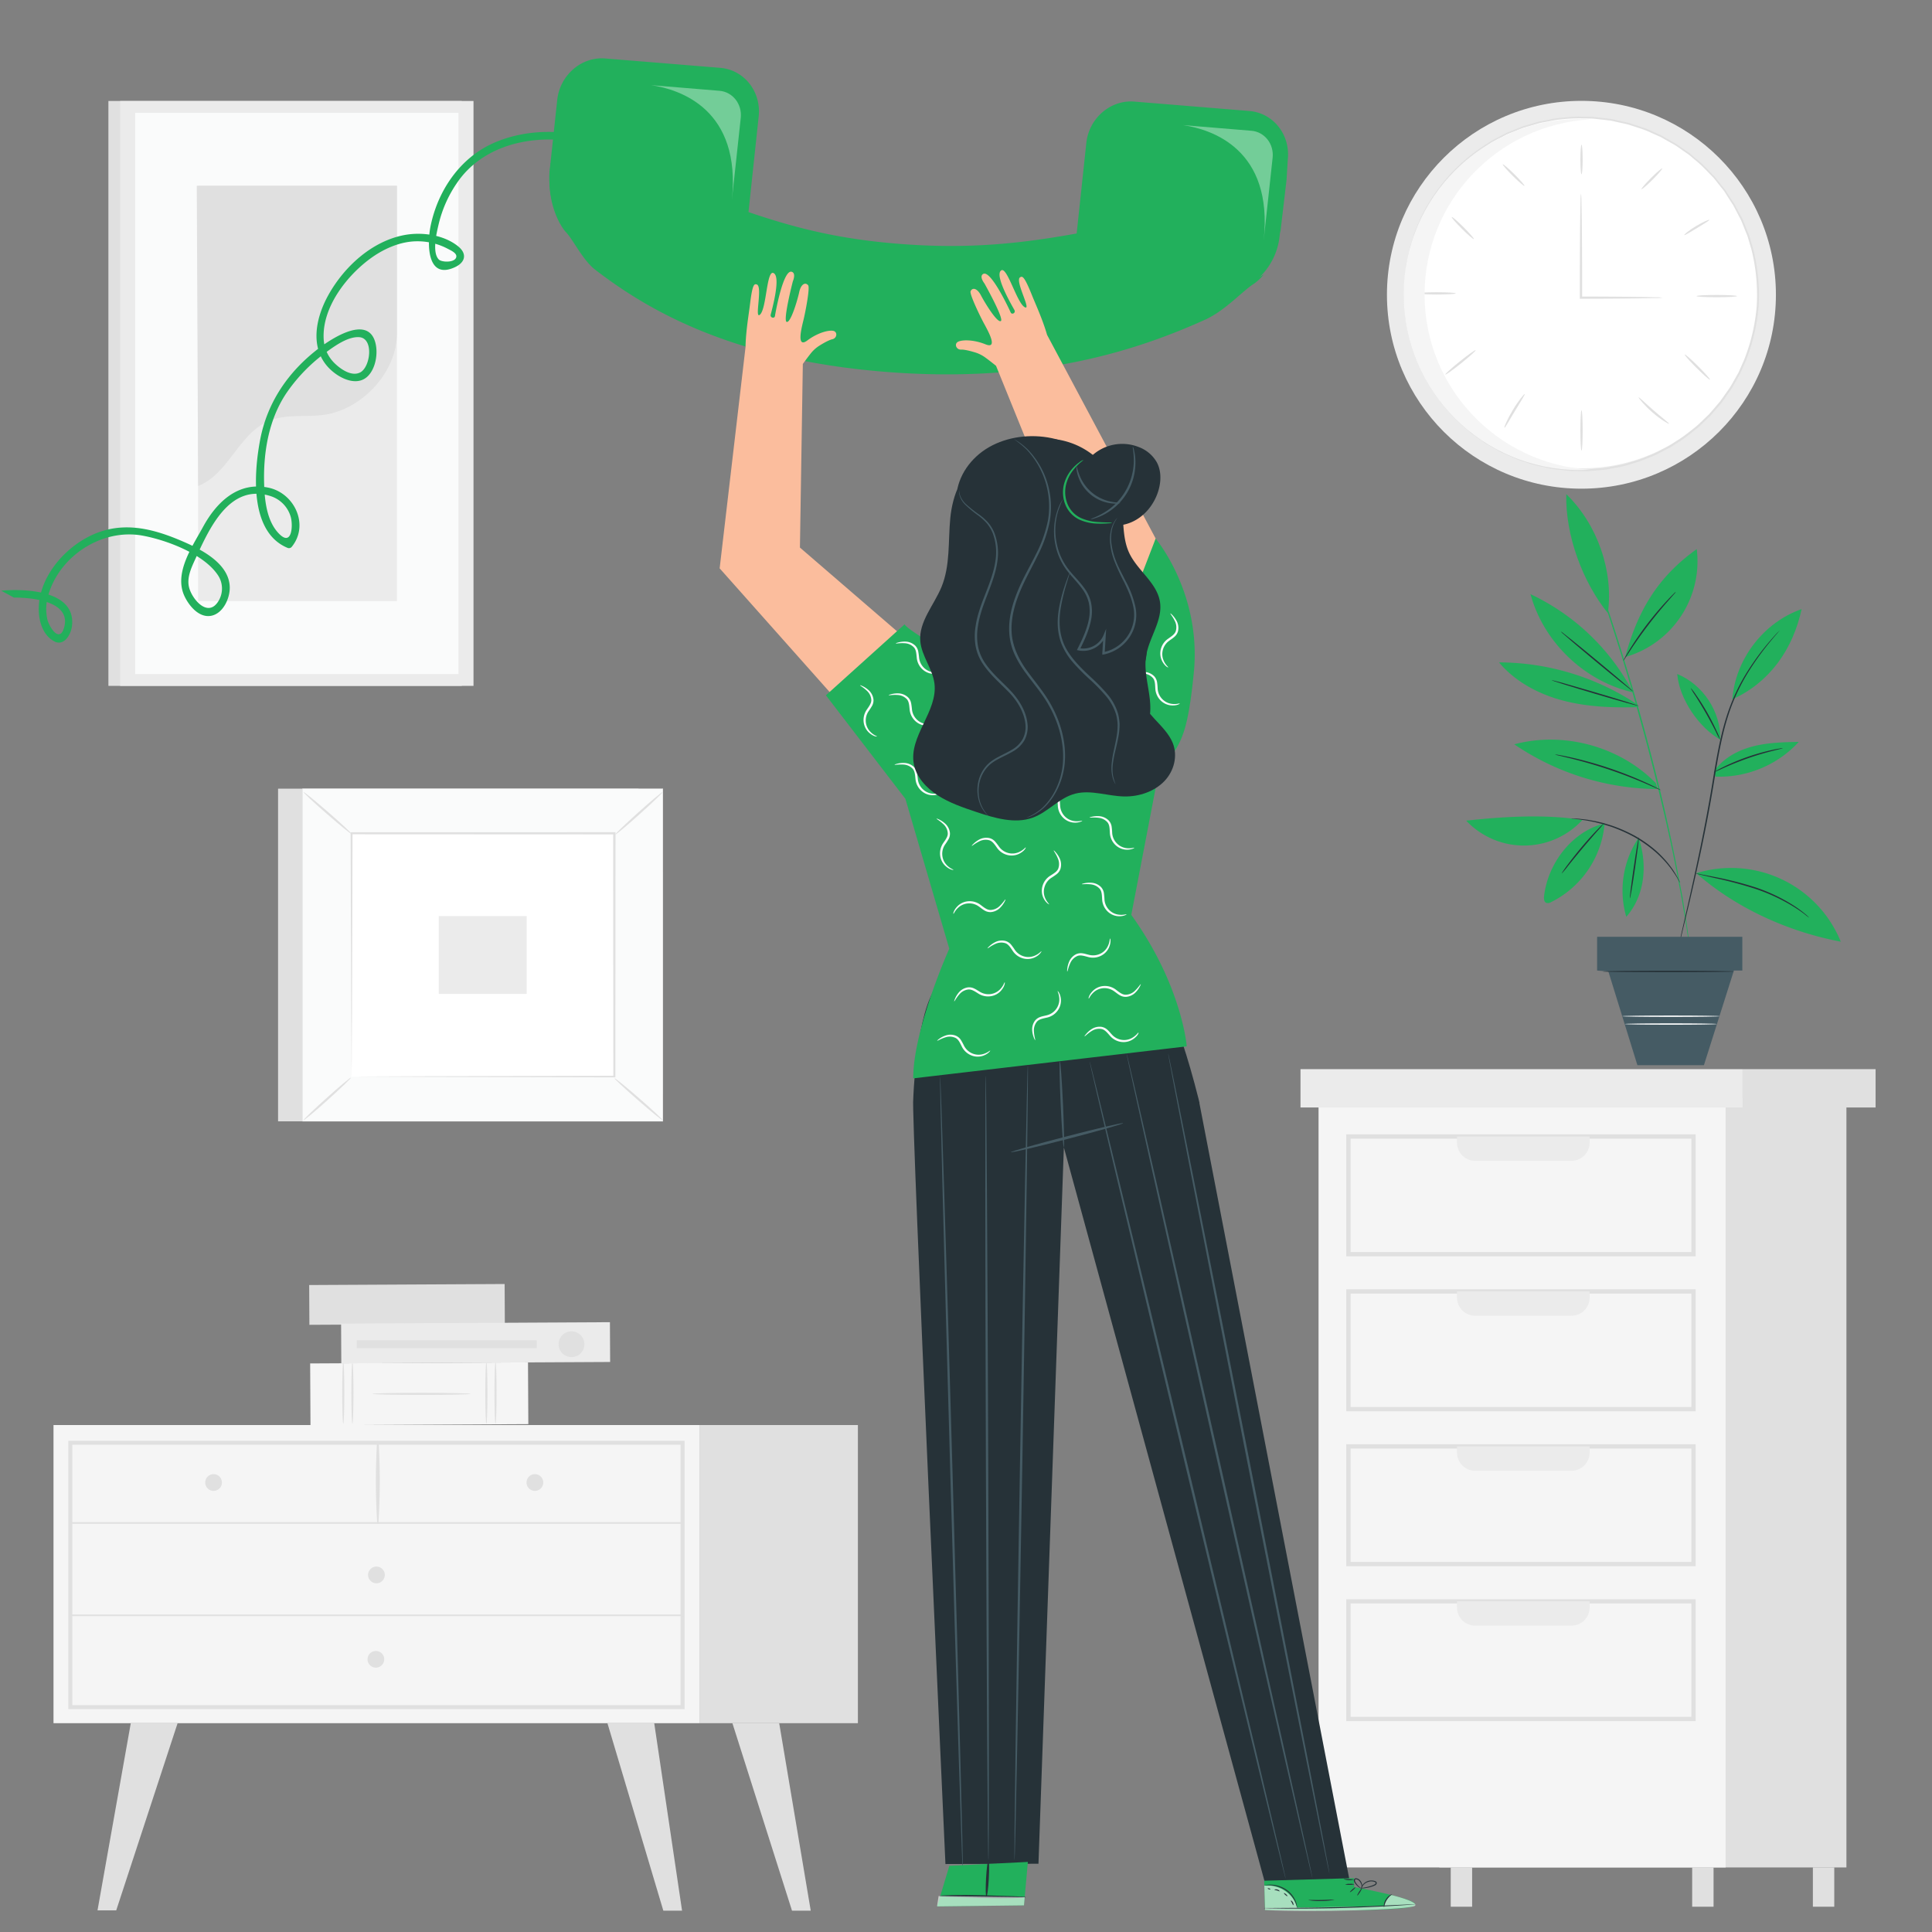 <svg id="Layer_1" data-name="Layer 1" xmlns="http://www.w3.org/2000/svg" viewBox="0 0 1080 1080"><rect x="0" y="0" width="1080" height="1080" fill="#808080" stroke="none"/><defs><style>.cls-1{fill:#e0e0e0;}.cls-2{fill:#f5f5f5;}.cls-3{fill:#ebebeb;}.cls-4{fill:#fff;}.cls-5{fill:#fafbfb;}.cls-6{fill:#22b05c;}.cls-7{fill:#263238;}.cls-8{fill:#455b64;}.cls-9{opacity:0.37;}.cls-10{fill:#fbbd9d;}.cls-11{opacity:0.6;}</style></defs><rect class="cls-1" x="804.61" y="613.76" width="227.55" height="430.15"/><rect class="cls-2" x="737.08" y="613.76" width="227.55" height="430.15"/><path class="cls-1" d="M947.88,702.3H752.56V634.11H947.88ZM755,699.9H945.48V636.51H755Z"/><path class="cls-3" d="M814.48,635.31H888.6a0,0,0,0,1,0,0v3.43a10.16,10.16,0,0,1-10.16,10.16H824.64a10.16,10.16,0,0,1-10.16-10.16v-3.43A0,0,0,0,1,814.48,635.31Z"/><path class="cls-1" d="M947.88,788.91H752.56V720.72H947.88ZM755,786.51H945.48V723.12H755Z"/><path class="cls-3" d="M814.48,721.92H888.6a0,0,0,0,1,0,0v3.43a10.16,10.16,0,0,1-10.16,10.16H824.64a10.16,10.16,0,0,1-10.16-10.16v-3.43A0,0,0,0,1,814.48,721.92Z"/><path class="cls-1" d="M947.88,875.52H752.56V807.34H947.88ZM755,873.12H945.48V809.74H755Z"/><path class="cls-3" d="M814.48,808.54H888.6a0,0,0,0,1,0,0V812a10.16,10.16,0,0,1-10.16,10.16H824.64A10.16,10.16,0,0,1,814.48,812v-3.43A0,0,0,0,1,814.48,808.54Z"/><path class="cls-1" d="M947.88,962.13H752.56V894H947.88ZM755,959.73H945.48V896.35H755Z"/><path class="cls-3" d="M814.48,895.15H888.6a0,0,0,0,1,0,0v3.43a10.16,10.16,0,0,1-10.16,10.16H824.64a10.16,10.16,0,0,1-10.16-10.16v-3.43A0,0,0,0,1,814.48,895.15Z"/><rect class="cls-3" x="726.98" y="597.66" width="247.16" height="21.43"/><rect class="cls-1" x="974.15" y="597.66" width="74.32" height="21.43"/><rect class="cls-1" x="737.08" y="1043.9" width="11.96" height="21.97"/><rect class="cls-1" x="810.97" y="1043.9" width="11.96" height="21.97"/><rect class="cls-1" x="945.93" y="1043.9" width="11.96" height="21.97"/><rect class="cls-1" x="1013.41" y="1043.9" width="11.96" height="21.97"/><ellipse class="cls-3" cx="884.03" cy="164.78" rx="108.72" ry="108.4"/><ellipse class="cls-4" cx="884.45" cy="163.69" rx="98.39" ry="98.1"/><path class="cls-1" d="M785.06,157.8s0,.54,0,1.6,0,2.66,0,4.7q0,1.54,0,3.45c.05,1.27.23,2.66.35,4.16l.45,4.84a52.47,52.47,0,0,0,.93,5.46A93.79,93.79,0,0,0,796,208.86a98,98,0,0,0,23.18,29.47l4.05,3.44c1.43,1.07,2.94,2.07,4.43,3.13s3,2.2,4.62,3.08l4.94,2.77,2.52,1.4,2.66,1.17,5.4,2.37c1.84.75,3.78,1.27,5.69,1.93a50.62,50.62,0,0,0,5.86,1.73c4,.84,8.08,1.95,12.33,2.25,2.12.21,4.24.56,6.39.67l6.53.09c1.1,0,2.2.07,3.3,0l3.31-.29c2.21-.21,4.45-.32,6.68-.63,4.41-.9,9-1.48,13.35-3l3.34-1c.56-.17,1.12-.31,1.67-.5l1.63-.65,6.55-2.64c2.15-1,4.22-2.16,6.35-3.24,1.05-.58,2.16-1.06,3.17-1.72l3-2c4.17-2.47,7.89-5.66,11.77-8.71l5.35-5.16,1.35-1.29,1.22-1.42,2.45-2.85,2.46-2.87,2.19-3.09,2.19-3.11,1.09-1.57c.34-.54.64-1.1,1-1.65,1.25-2.22,2.52-4.45,3.79-6.69l3.14-7.08a104.55,104.55,0,0,0,7.1-30.56,104.75,104.75,0,0,0-3-31.24c-.74-2.48-1.46-5-2.19-7.43-1-2.38-1.93-4.76-2.88-7.12l-.73-1.77-.88-1.69-1.76-3.38-1.77-3.35-2.06-3.16-2-3.15-1-1.56-1.17-1.47-4.63-5.81c-3.44-3.53-6.71-7.18-10.52-10.17l-2.75-2.35c-.91-.79-2-1.4-2.91-2.11-2-1.35-3.88-2.79-5.88-4l-6.15-3.47-1.52-.86c-.53-.26-1.07-.47-1.6-.71l-3.18-1.41c-4.15-2.06-8.59-3.23-12.85-4.69-2.17-.6-4.38-1-6.54-1.5l-3.24-.72c-1.09-.21-2.19-.28-3.27-.43L891,66.35c-2.15-.17-4.3-.1-6.42-.17A92.44,92.44,0,0,0,872,66.8a50,50,0,0,0-6,1c-2,.4-4,.67-5.9,1.17l-5.66,1.65-2.79.81L849,72.45l-5.27,2.1c-1.75.66-3.33,1.66-5,2.46s-3.25,1.64-4.81,2.52l-4.46,2.88a98.09,98.09,0,0,0-26.84,26.2A93.67,93.67,0,0,0,789.94,134a53.4,53.4,0,0,0-1.64,5.29q-.57,2.53-1.08,4.74c-.31,1.47-.67,2.82-.89,4.07s-.3,2.41-.42,3.43c-.27,2-.46,3.57-.6,4.66s-.25,1.58-.25,1.58,0-.54.13-1.59.28-2.65.5-4.68c.11-1,.23-2.18.37-3.44s.54-2.62.84-4.1.67-3.07,1-4.77,1.05-3.44,1.6-5.32a93.38,93.38,0,0,1,12.55-25.64A98.51,98.51,0,0,1,829,81.77l4.49-2.92c1.57-.89,3.21-1.7,4.84-2.56s3.25-1.82,5-2.49l5.31-2.15,2.69-1.07,2.82-.83,5.71-1.68c1.94-.5,4-.78,6-1.19a48.92,48.92,0,0,1,6.09-1c4.14-.32,8.34-.9,12.64-.66,2.14.06,4.31,0,6.48.16l6.55.76c1.09.14,2.21.21,3.3.42l3.28.72c2.19.51,4.42.91,6.61,1.51,4.3,1.46,8.79,2.64,13,4.72L927,74.94c.53.24,1.08.46,1.61.72l1.54.87,6.21,3.5c2,1.27,3.95,2.72,5.95,4.08,1,.71,2,1.34,2.94,2.13L948,88.61c3.85,3,7.16,6.7,10.64,10.27l4.69,5.87,1.18,1.48,1,1.58,2.08,3.18,2.08,3.19,1.79,3.39L973.3,121l.9,1.71.73,1.79,2.92,7.21c.74,2.49,1.47,5,2.22,7.51a105.68,105.68,0,0,1,3.06,31.58,105.45,105.45,0,0,1-7.19,30.9c-1.06,2.4-2.12,4.78-3.18,7.16l-3.83,6.76c-.33.56-.63,1.13-1,1.67l-1.11,1.58L964.64,222l-2.22,3.12-2.49,2.9-2.47,2.88-1.24,1.43-1.36,1.31-5.42,5.21c-3.92,3.08-7.68,6.3-11.9,8.79l-3.07,2c-1,.67-2.14,1.15-3.2,1.73-2.15,1.09-4.25,2.27-6.43,3.27l-6.62,2.65-1.64.66c-.56.19-1.13.34-1.69.51l-3.37,1c-4.44,1.51-9,2.09-13.5,3-2.25.3-4.52.41-6.75.63l-3.34.28c-1.11.07-2.23,0-3.33,0l-6.59-.1c-2.18-.12-4.32-.47-6.45-.69-4.29-.31-8.38-1.44-12.44-2.3a51.12,51.12,0,0,1-5.92-1.76c-1.92-.67-3.88-1.2-5.73-2L842,254.1l-2.69-1.18-2.53-1.42-5-2.82c-1.66-.89-3.1-2.1-4.64-3.12s-3-2.08-4.46-3.17l-4.07-3.48a98.44,98.44,0,0,1-23.22-29.77,93.3,93.3,0,0,1-9.08-27.06,55.49,55.49,0,0,1-.89-5.48c-.14-1.74-.27-3.36-.39-4.87s-.27-2.9-.3-4.17.05-2.43.08-3.46c0-2,.09-3.61.12-4.7S785.06,157.8,785.06,157.8Z"/><path class="cls-1" d="M929.26,166.37a18.59,18.59,0,0,1-3.49.23l-9.62.2c-8.16.11-19.54.19-32.37.21h-.64v-7c0-14.3.07-27.24.18-36.6.09-4.52.15-8.26.21-11.1a23.58,23.58,0,0,1,.25-4.06,26.5,26.5,0,0,1,.25,4.06c.05,2.84.12,6.58.2,11.1.11,9.36.19,22.3.19,36.6,0,2.19,0,4.35,0,6.39l-.63-.63c12.83,0,24.21.1,32.37.21l9.62.19A21.07,21.07,0,0,1,929.26,166.37Z"/><path class="cls-1" d="M884.08,80.87c.35,0,.64,3.71.64,8.29s-.29,8.29-.64,8.29-.64-3.71-.64-8.29S883.73,80.87,884.08,80.87Z"/><path class="cls-1" d="M929.18,94.18c.25.25-2.15,3-5.35,6.23s-6,5.58-6.24,5.33,2.14-3,5.34-6.23S928.93,93.93,929.18,94.18Z"/><path class="cls-1" d="M955.54,122.9c.16.32-3,2.21-6.82,4.54s-7,4.24-7.18,3.95,2.62-2.68,6.52-5S955.39,122.59,955.54,122.9Z"/><path class="cls-1" d="M971,165.52c0,.35-5.08.64-11.34.64s-11.34-.29-11.34-.64,5.08-.64,11.34-.64S971,165.17,971,165.52Z"/><path class="cls-1" d="M813.79,164c0,.35-4.79.64-10.71.64s-10.7-.29-10.7-.64,4.79-.64,10.7-.64S813.79,163.66,813.79,164Z"/><path class="cls-1" d="M824.91,195.74c.23.27-3.39,3.54-8.09,7.32s-8.69,6.6-8.9,6.32,3.41-3.56,8.09-7.32S824.68,195.47,824.91,195.74Z"/><path class="cls-1" d="M852.34,220.28c.29.21-2.39,4.33-5.51,9.51s-5.51,9.48-5.84,9.32,1.58-4.74,4.74-10S852.06,220.07,852.34,220.28Z"/><path class="cls-1" d="M884.08,251.93c-.35,0-.64-5.07-.64-11.31s.29-11.3.64-11.3.64,5.06.64,11.3S884.43,251.93,884.08,251.93Z"/><path class="cls-1" d="M933,236.86c-.18.29-4.62-2.25-9.35-6.38s-7.88-8.15-7.62-8.36,3.79,3.35,8.46,7.4S933.15,236.56,933,236.86Z"/><path class="cls-1" d="M955.88,212.24c-.25.25-3.61-2.7-7.51-6.58s-6.85-7.24-6.6-7.49,3.61,2.7,7.51,6.58S956.13,212,955.88,212.24Z"/><path class="cls-1" d="M823.87,133.62c-.25.25-3.22-2.31-6.63-5.7s-6-6.36-5.72-6.61,3.22,2.3,6.63,5.7S824.12,133.37,823.87,133.62Z"/><path class="cls-1" d="M852.17,103.89c-.25.25-3.16-2.24-6.51-5.56s-5.86-6.22-5.61-6.47,3.17,2.24,6.51,5.56S852.42,103.64,852.17,103.89Z"/><path class="cls-2" d="M796.35,164.65c0-52.22,40.93-94.89,92.54-97.91-1.94-.11-3.88-.19-5.85-.19-54.34,0-98.39,43.92-98.39,98.1s44.05,98.1,98.39,98.1c2,0,3.91-.08,5.85-.19C837.28,259.54,796.35,216.87,796.35,164.65Z"/><rect class="cls-1" x="60.6" y="56.45" width="197.52" height="326.96" transform="translate(318.72 439.86) rotate(180)"/><rect class="cls-3" x="67.17" y="56.45" width="197.52" height="326.96" transform="translate(331.86 439.86) rotate(180)"/><rect class="cls-5" x="75.58" y="63.08" width="180.7" height="313.7" transform="translate(331.86 439.86) rotate(180)"/><rect class="cls-3" x="110.76" y="103.84" width="111.12" height="232.17" transform="translate(332.64 439.86) rotate(180)"/><path class="cls-1" d="M221.88,186c.26,21.69-19.24,42.86-40.72,45.89-10.24,1.45-21.12-.59-30.69,3.34-17.08,7-22.52,29.69-39.71,36.43L110,103.84h111.9Z"/><path class="cls-6" d="M925.64,437.81c-20-20.52-51.45-29.13-79.15-21.73a144,144,0,0,0,80.08,25"/><path class="cls-6" d="M898.79,342.74c3.3-23.32-5.76-49.56-23.23-66.51-.57,23.12,9.18,49.13,23.23,66.51"/><path class="cls-6" d="M912.75,386.8a124.5,124.5,0,0,0-57.19-54.66C862.85,359,885.82,381,913,387.05"/><path class="cls-6" d="M915.65,395.3c-14.09.4-28.35-.1-42-3.7S847,381.06,837.94,370.27a140.24,140.24,0,0,1,77.5,23.66"/><path class="cls-6" d="M908.5,367.3c7.15-26.8,18.94-45.33,40-60.35a55.73,55.73,0,0,1-40,60.35"/><path class="cls-6" d="M961.67,413.52c.37-15.58-9.67-30.88-24.1-36.74,1.17,13.84,12,29.84,24.1,36.74"/><path class="cls-6" d="M968.4,390.92c1.6-22.38,17.51-43.09,38.72-50.42-4.86,22.4-17.81,41-38.72,50.42"/><path class="cls-6" d="M958.26,431c5-7.11,13.07-11.53,21.46-13.72s17.15-2.39,25.82-2.57a60.35,60.35,0,0,1-46.62,19.42"/><path class="cls-6" d="M948.19,488.14A66.16,66.16,0,0,1,1029,526.4c-29.34-5.57-58.29-18.6-80.77-38.26"/><path class="cls-6" d="M916,468.29c4.87,14.41,3.94,31.82-6.9,44.24a52.85,52.85,0,0,1,6.9-44.24"/><path class="cls-6" d="M897,460.29a54.22,54.22,0,0,1-29.94,44,3.39,3.39,0,0,1-2.64.43c-1.32-.54-1.44-2.34-1.28-3.76,2.12-18.45,15.8-36.3,33.86-40.65"/><path class="cls-6" d="M884.53,458.41a44.45,44.45,0,0,1-64.93.34c20.64-2.26,44.45-3.77,64.93-.34"/><path class="cls-6" d="M881.44,293.42a3.07,3.07,0,0,0,.18.61q.24.63.63,1.74c.59,1.57,1.42,3.81,2.49,6.68s2.4,6.46,3.88,10.6c.75,2.07,1.54,4.28,2.39,6.63s1.68,4.85,2.58,7.46c3.65,10.45,7.71,23,12.1,37s8.82,29.44,13.27,45.74,8.28,31.94,11.59,46.2,6,27.17,8,38.06l1.46,7.76q.63,3.69,1.18,6.95c.75,4.33,1.39,8.06,1.82,11.13s.83,5.4,1.08,7q.2,1.15.3,1.83a4,4,0,0,0,.13.62,3.7,3.7,0,0,0,0-.63c-.05-.45-.13-1.06-.22-1.84-.22-1.66-.54-4-.94-7.07s-1-6.82-1.68-11.16c-.35-2.18-.73-4.5-1.12-7L939.07,494c-1.92-10.91-4.64-23.82-7.82-38.12s-7.14-29.92-11.53-46.25-9-31.75-13.34-45.74-8.54-26.5-12.26-36.93c-.93-2.61-1.81-5.1-2.64-7.45S889.8,315,889,312.9c-1.52-4.13-2.84-7.68-4-10.55l-2.63-6.64c-.3-.72-.53-1.29-.7-1.71A4.51,4.51,0,0,0,881.44,293.42Z"/><path class="cls-7" d="M994.8,352.46a1.92,1.92,0,0,0-.35.33l-1,1c-.86.92-2.11,2.29-3.67,4.11a144,144,0,0,0-12.15,16.2,108.76,108.76,0,0,0-12.71,27.18c-3.4,10.82-5.52,23.12-7.62,36-4.2,25.73-9.35,48.78-13.07,65.46-1.88,8.29-3.41,15-4.47,19.73-.51,2.29-.91,4.09-1.19,5.37-.12.59-.22,1-.29,1.41a3.33,3.33,0,0,0-.08.48,1.7,1.7,0,0,0,.16-.47l.36-1.38,1.34-5.34c1.12-4.7,2.73-11.41,4.71-19.68,3.87-16.64,9.11-39.69,13.31-65.45,2.1-12.86,4.19-25.12,7.54-35.89a109.89,109.89,0,0,1,12.48-27.1A157.72,157.72,0,0,1,990,358.13c1.52-1.84,2.73-3.24,3.56-4.19l.92-1.09A2.18,2.18,0,0,0,994.8,352.46Z"/><path class="cls-7" d="M878.36,457.54a2.62,2.62,0,0,0,.74.13l2.14.24,1.54.15,1.83.28c1.31.19,2.8.38,4.43.74l2.56.51,2.75.7c1.91.43,3.88,1.13,6,1.76a88.74,88.74,0,0,1,13.07,5.76A74.05,74.05,0,0,1,925.12,476a58.6,58.6,0,0,1,4.5,4.32,47.62,47.62,0,0,1,3.55,4.1c1.1,1.26,1.86,2.56,2.64,3.63a28.59,28.59,0,0,1,1.8,2.87l1.09,1.85a2.45,2.45,0,0,0,.44.62,3.15,3.15,0,0,0-.29-.69c-.27-.52-.59-1.16-1-1.93a24.64,24.64,0,0,0-1.7-3,41.61,41.61,0,0,0-2.57-3.73,43.14,43.14,0,0,0-3.52-4.21,57.18,57.18,0,0,0-4.49-4.42,71.65,71.65,0,0,0-11.82-8.28,83.72,83.72,0,0,0-13.22-5.76c-2.12-.62-4.12-1.3-6-1.71l-2.78-.65-2.59-.46c-1.64-.33-3.15-.49-4.48-.64l-1.84-.21-1.55-.09-2.16-.08A2.29,2.29,0,0,0,878.36,457.54Z"/><path class="cls-7" d="M872.48,353a11,11,0,0,0,1.49,1.43l4.25,3.69c3.61,3.08,8.63,7.3,14.2,11.93s10.66,8.78,14.36,11.75l4.41,3.49a10.22,10.22,0,0,0,1.68,1.2,10.54,10.54,0,0,0-1.49-1.44l-4.25-3.68c-3.61-3.09-8.63-7.3-14.2-11.93s-10.65-8.77-14.35-11.75l-4.41-3.49A10.26,10.26,0,0,0,872.48,353Z"/><path class="cls-7" d="M867.41,380.25c-.06.21,10.77,3.6,24.2,7.57s24.37,7,24.43,6.8-10.78-3.59-24.21-7.56S867.47,380,867.41,380.25Z"/><path class="cls-7" d="M907.42,369.38a8,8,0,0,0,1.12-1.55l2.86-4.35c2.42-3.67,5.86-8.67,9.93-14s8-10,10.88-13.27l3.43-3.91a8.83,8.83,0,0,0,1.2-1.5,8.22,8.22,0,0,0-1.42,1.29c-.89.86-2.13,2.14-3.63,3.75-3,3.22-7,7.82-11.09,13.17s-7.46,10.41-9.77,14.17c-1.16,1.87-2.06,3.41-2.65,4.49A9.82,9.82,0,0,0,907.42,369.38Z"/><path class="cls-7" d="M945.06,384.54a34.51,34.51,0,0,0,2.54,4.18c1.62,2.54,3.81,6.08,6.09,10.08s4.19,7.69,5.55,10.39a35.13,35.13,0,0,0,2.3,4.32,26.88,26.88,0,0,0-1.79-4.56c-1.24-2.77-3.09-6.52-5.37-10.54s-4.57-7.53-6.32-10A25.77,25.77,0,0,0,945.06,384.54Z"/><path class="cls-7" d="M957.93,431.77c.06.1,2.13-.91,5.51-2.43s8.11-3.51,13.45-5.39,10.27-3.25,13.87-4.17,5.84-1.42,5.82-1.54a6.7,6.7,0,0,0-1.62.17c-1,.15-2.51.43-4.33.83a120.74,120.74,0,0,0-27.43,9.6c-1.67.82-3,1.53-3.9,2.05A6.4,6.4,0,0,0,957.93,431.77Z"/><path class="cls-7" d="M947.8,488.23a2.58,2.58,0,0,0,.66.22l1.95.5,7.21,1.66a238.66,238.66,0,0,1,23.54,6.22,104.06,104.06,0,0,1,22,10.32c2.62,1.67,4.67,3.14,6,4.21a19.47,19.47,0,0,0,2.18,1.61s-.15-.19-.49-.51-.82-.79-1.5-1.34a64.31,64.31,0,0,0-5.94-4.44,96.29,96.29,0,0,0-22-10.6,195.76,195.76,0,0,0-23.68-6l-7.26-1.42A17,17,0,0,0,947.8,488.23Z"/><path class="cls-7" d="M911.14,502.14c.22,0,1.51-7.57,2.88-17s2.32-17.06,2.1-17.09-1.5,7.56-2.88,17S910.92,502.11,911.14,502.14Z"/><path class="cls-7" d="M873,488.29a41.48,41.48,0,0,0,3.43-4.09c2.07-2.57,4.93-6.1,8.16-9.95s6.22-7.27,8.4-9.74a41.16,41.16,0,0,0,3.43-4.09s-.43.29-1.1.93-1.6,1.59-2.75,2.78c-2.28,2.38-5.35,5.76-8.59,9.61s-6,7.46-8,10.12c-1,1.33-1.75,2.42-2.26,3.19A4.79,4.79,0,0,0,873,488.29Z"/><polygon class="cls-8" points="973.97 523.68 973.97 542.54 969.26 542.54 952.5 595.45 915.32 595.45 899.09 543.06 892.8 542.54 892.8 523.68 973.97 523.68"/><path class="cls-7" d="M895.94,543.06c0,.22,16.42.4,36.66.4s36.66-.18,36.66-.4-16.41-.39-36.66-.39S895.94,542.85,895.94,543.06Z"/><path class="cls-7" d="M869.21,421.77a15.14,15.14,0,0,0,2.38.64l6.53,1.57c5.49,1.36,13,3.43,21.24,6.18s15.45,5.68,20.66,7.91l6.15,2.69a14.36,14.36,0,0,0,2.28.93,14.36,14.36,0,0,0-2.15-1.2c-1.41-.74-3.48-1.74-6.06-2.93a214.86,214.86,0,0,0-20.63-8.15,212.53,212.53,0,0,0-21.37-6c-2.77-.62-5-1.07-6.59-1.33A13.8,13.8,0,0,0,869.21,421.77Z"/><path class="cls-5" d="M908.28,572.44c0,.22,11.52.4,25.72.4s25.72-.18,25.72-.4-11.51-.39-25.72-.39S908.28,572.23,908.28,572.44Z"/><path class="cls-5" d="M906.84,568.07c0,.22,12.2.39,27.25.39s27.26-.17,27.26-.39-12.2-.39-27.26-.39S906.84,567.85,906.84,568.07Z"/><path class="cls-6" d="M424.11,65.07c1.48-13.9-8.12-26-21.45-27.14L338.3,32.68C325,31.6,313,42,311.49,55.87l-4.34,40.54c-.89,20.89,8.71,31.82,8.87,32,4.4,4.37,9.52,15.88,16.91,21.53,28.8,22.07,75.46,49.86,161.23,56.86s142.43-12.39,179.46-29.07c11.52-5.2,21.23-16.44,27.71-20.36a37.33,37.33,0,0,0,14-25.56,19.48,19.48,0,0,1,.54-3.07l3.33-28.34.68-11.23c1.49-13.89-8.12-26-21.45-27.12l-64.35-5.26c-13.33-1.08-25.34,9.29-26.83,23.19l-5.39,50.54c-30.91,5.58-60.75,8.94-100.14,5.72-34.36-2.8-58.08-9.14-83.31-17.69Z"/><path class="cls-6" d="M307.83,91.05l-.68,6.36c-.89,20.89,8.71,31.82,8.87,32,4.4,4.37,9.52,15.88,16.91,21.53,28.8,22.07,75.46,49.86,161.23,56.86s142.43-12.39,179.46-29.07c11.52-5.2,21.23-16.44,27.71-20.36a30.25,30.25,0,0,0,5.15-4.93C564.92,239.75,407.7,173.6,307.83,91.05Z"/><g class="cls-9"><path class="cls-4" d="M699.56,73.1l-38.24-3.16c16.12,2.4,50.58,13.46,45.09,64.41l5-46.26C712.21,80.45,706.89,73.7,699.56,73.1Z"/></g><g class="cls-9"><path class="cls-4" d="M402.2,50.76,364,47.6c16.13,2.4,50.58,13.46,45.1,64.41l5-46.26C414.86,58.11,409.53,51.36,402.2,50.76Z"/></g><path class="cls-6" d="M7.79,334.05c9.42-.08,32.64,1.87,27.94,17.1-2.55,8.29-8.15-.54-9.23-4.8a27.14,27.14,0,0,1,.87-14.91c6.85-21.37,30.23-36.12,52.41-32,13.31,2.45,33.87,10.16,41.82,21.77a13.42,13.42,0,0,1,.39,15c-5.69,9-14.13-.74-16.12-7.21-1.81-5.9,1.21-11.9,3.64-17.19,7.41-16.14,18.73-41.69,41.5-34.56a17.16,17.16,0,0,1,11.49,11.6c1.38,4.73.75,16.52-6.16,9.86-7.07-6.82-8.35-18.35-8.67-27.63-.61-18.18,2.56-37.39,13.23-52.48a93.91,93.91,0,0,1,21.42-21.71c4.82-3.49,12.08-8.77,18.39-8.42,8.4.46,6.43,16.71.65,19.71-4.79,2.48-10.9-1.79-14.29-5.1a20.16,20.16,0,0,1-6.14-13.68c-.91-17.82,13.25-35.8,27-45.52,7.31-5.14,16.24-9,25.3-9a36,36,0,0,1,17.07,4.19c1.65.91,5.55,2.48,4.68,4.9-1.09,3-8.14,2.64-9.67,1.1-3.9-3.93-1.22-15-.18-19.41a68.59,68.59,0,0,1,11.91-25.61c11.11-14.62,28.76-21.3,46.69-22a83,83,0,0,1,12.51.45c2.68.31,2.66-3.9,0-4.21h0c-13.59-1.56-28,.15-40.5,5.74-18.67,8.35-30.91,26.45-35,46.15-2,9.56-2.33,30.7,13.72,23.11,5.7-2.7,6.69-7.43,1.76-11.49-8-6.55-20.3-8.25-30.12-6.41-18.26,3.41-33.84,17.83-42.61,33.67-7.91,14.27-10.94,32.93,4,43.8,5.32,3.88,13.27,6.64,18.43,1.11,4.36-4.68,5.6-13.35,3.65-19.31-4.64-14.21-24-1.45-30.79,3.62-17.27,12.95-29.32,30.33-33.35,51.56-3.49,18.4-6.12,51.76,15.51,60.5a2.05,2.05,0,0,0,2.05-.54c10-12.09,1.84-30-12.83-33.17-17.2-3.67-29.27,8.29-36.71,22-6,11-16.39,25.81-10.29,38.7,2.53,5.35,8.12,12.17,14.86,10.9s10.59-9.87,10.41-16.1c-.41-13.75-17.16-21.66-27.94-26.19-17.13-7.2-33.95-10.78-51.24-1.79-14.75,7.67-28.14,24-27.57,41.41.21,6.45,2.6,13.83,8.72,17,5.36,2.77,9.23-3.73,9.82-8.47C42.72,329.9,13.88,329,.66,330.2Z"/><path class="cls-7" d="M754.31,1050.6l-83.85-434,.1,0c-.16-.64-.31-1.26-.47-1.89l0-.08h0c-12.87-51-23-63.56-23-63.56L521.6,554.42c-9.84,17.69-11.09,60.13-11.09,60.13-1.35,5.2,18,427.45,18,427.45l52-.16,14.19-400.43,112.19,410.24Z"/><path class="cls-8" d="M627.85,627.85c.1.41-13.86,4.38-31.18,8.86s-31.46,7.79-31.57,7.38,13.86-4.38,31.19-8.87S627.74,627.44,627.85,627.85Z"/><path class="cls-8" d="M538.25,1047.36c-.36,0-3.51-99.73-7-222.75s-6.09-222.81-5.73-222.82,3.51,99.72,7,222.78S538.61,1047.35,538.25,1047.36Z"/><path class="cls-8" d="M552.54,1039.91c-.36,0-1-98.2-1.41-219.3s-.47-219.33-.11-219.33,1,98.17,1.42,219.32S552.9,1039.91,552.54,1039.91Z"/><path class="cls-8" d="M574.58,595.31c.36,0-1,99.55-3.08,222.3s-4,222.31-4.38,222.3,1-99.52,3.07-222.32S574.22,595.31,574.58,595.31Z"/><path class="cls-8" d="M594.68,641.41c-.36,0-1.15-10.76-1.76-24.06s-.82-24.11-.46-24.13,1.15,10.76,1.76,24.07S595,641.4,594.68,641.41Z"/><path class="cls-8" d="M718.72,1050.3c-.35.09-25.18-102.17-55.45-228.37S608.74,593.3,609.09,593.22s25.17,102.16,55.45,228.4S719.07,1050.22,718.72,1050.3Z"/><path class="cls-8" d="M733.69,1049.94c-.35.08-23.9-103.08-52.6-230.39S629.4,588.94,629.75,588.86s23.9,103.06,52.61,230.41S734,1049.86,733.69,1049.94Z"/><path class="cls-8" d="M743.17,1047.36c-.35.07-20.82-102.52-45.72-229.11S652.65,588.93,653,588.86,673.83,691.36,698.73,818,743.53,1047.29,743.17,1047.36Z"/><path class="cls-10" d="M530.65,378.09l-83.48-72,1.62-102.64,1.6-2.17c.87-1.19,1.86-2.49,3-3.93a19.11,19.11,0,0,1,4.8-4.21c2.21-1.38,5.22-3.08,7.15-3.52,2.38-.54,2.94-3.65.93-4.52s-8.62.46-14.94,5.2-3.22-7.15-2.16-11.5,3.69-17.95,2.6-19.3c-1.6-2-4.07-.6-5,3.77s-4.74,17.29-7,16.68,3.43-22.68,3.43-22.68,2-4.55-.64-5.34c-4.71-1.42-9,22.45-9.36,24.73-.24,1.59-2.75,1-2.39-.67s6.18-21.91,1.4-23.41c-3.67-1.15-3.72,19.61-7.26,23.19S426.59,160,423,159c-1.32-.36-2.36-.44-3.74,11.06-.66,5.58-2.34,14.94-2.51,24h0L402.29,317.71l84,94.47Z"/><polygon class="cls-6" points="530.68 1043 523.88 1065.69 572.41 1065.11 574.58 1040.83 530.68 1043"/><path class="cls-7" d="M573.35,1060.51c0,.21-2.69.45-7.06.56s-10.41.08-17.07-.08l-17-.55c-4.36-.18-7.06-.33-7.06-.55s2.7-.43,7.07-.54,10.4-.07,17.06.1l17,.53C570.65,1060.15,573.35,1060.3,573.35,1060.51Z"/><path class="cls-7" d="M552.54,1039.91c.43,0,.52,4.61.21,10.24s-.91,10.17-1.34,10.15-.51-4.61-.2-10.24S552.12,1039.89,552.54,1039.91Z"/><g class="cls-11"><polyline class="cls-4" points="523.88 1065.69 572.41 1065.11 572.82 1060.52 524.69 1059.89 523.88 1065.14"/></g><path class="cls-10" d="M570.26,155c-3.19,1.84,6.81,19.2,2.47,16.66s-9.73-22.6-13-20.54c-4.23,2.67,6.57,20.67,7.37,22.26s-1.49,2.74-2.14,1.26c-.92-2.11-11.22-24.07-15.4-21.48-2.33,1.43.76,5.31.76,5.31s11.17,19.88,9.15,21-9-10.29-11.08-14.31-4.79-4.67-5.82-2.35c-.7,1.58,5.34,14.05,7.48,18s8.2,14.62.87,11.67-14.05-2.54-15.77-1.18-.39,4.22,2.06,4.13c2-.08,5.32.8,7.81,1.55a19.37,19.37,0,0,1,5.72,2.84c1.5,1.09,2.79,2.09,3.94,3l2.11,1.68,41.83,103.14-38,88.47,58.91,21.93,26.49-117-60.7-113.85h0c-2.49-8.69-6.51-17.3-8.59-22.52C572.43,154,571.45,154.32,570.26,155Z"/><path class="cls-6" d="M757,1054.89l-.19-5-50.12,1.45.43,16.32,3.1.1c13.79.34,70.15.83,79.27-2C799.67,1062.63,757,1054.89,757,1054.89Z"/><g class="cls-11"><path class="cls-4" d="M725.21,1066.86a16,16,0,0,0-6.67-9.72,17.72,17.72,0,0,0-11.77-3.06l.39,13Z"/></g><g class="cls-11"><path class="cls-4" d="M777.87,1059.36s15,3.58,13.2,5.91-58.75,3.82-83.94,2.44l0-1,66.47-1.22S775,1059.55,777.87,1059.36Z"/></g><path class="cls-7" d="M706.4,1066.66a4.73,4.73,0,0,0,.86.06l2.46.08,9.08.12c7.67.06,18.27,0,30-.3s22.28-.78,29.93-1.23l9.06-.59,2.46-.2a4.66,4.66,0,0,0,.86-.11,4.8,4.8,0,0,0-.87,0l-2.46.09-9.07.41c-7.65.35-18.23.77-29.93,1.07s-22.27.42-29.94.46l-9.07.06-2.47,0A4.35,4.35,0,0,0,706.4,1066.66Z"/><path class="cls-7" d="M773.65,1066.17c.19,0,.27-2,1.58-4.07s3.1-3.17,3-3.31a6.61,6.61,0,0,0-3.52,3A6,6,0,0,0,773.65,1066.17Z"/><path class="cls-7" d="M758.72,1059.61c.14.08.82-.73,1.52-1.82s1.14-2,1-2.11-.82.74-1.52,1.82S758.58,1059.53,758.72,1059.61Z"/><path class="cls-7" d="M754.62,1057.73c.12.11.89-.4,1.73-1.14s1.42-1.43,1.3-1.54-.88.4-1.72,1.14S754.51,1057.62,754.62,1057.73Z"/><path class="cls-7" d="M751.93,1053.42a12.3,12.3,0,0,0,5.22-.08,6.23,6.23,0,0,0-2.61-.24A6.42,6.42,0,0,0,751.93,1053.42Z"/><path class="cls-7" d="M751,1050.36a7.91,7.91,0,0,0,5.92.25,17.77,17.77,0,0,0-3-.11A16.92,16.92,0,0,0,751,1050.36Z"/><path class="cls-7" d="M760.29,1055.52a10.13,10.13,0,0,0,3.21-.1,21,21,0,0,0,3.39-.79,10.28,10.28,0,0,0,1.93-.8,1.64,1.64,0,0,0,.76-.95,1.14,1.14,0,0,0-.52-1.18,6.15,6.15,0,0,0-7.22,1.79,5.27,5.27,0,0,0-1,2c-.11.51-.09.8-.05.81a8.07,8.07,0,0,1,1.38-2.59,5.81,5.81,0,0,1,2.69-1.72,5.33,5.33,0,0,1,3.83.14c.52.34.33.9-.22,1.23a10,10,0,0,1-1.78.76,24.52,24.52,0,0,1-3.28.89C761.51,1055.39,760.29,1055.43,760.29,1055.52Z"/><path class="cls-7" d="M761.13,1055.65a2.85,2.85,0,0,0,.3-2.08,4.74,4.74,0,0,0-.94-2.16,3.28,3.28,0,0,0-2.71-1.45,1.19,1.19,0,0,0-.95,1.41,3.09,3.09,0,0,0,.58,1.31,9.65,9.65,0,0,0,1.57,1.77,4.73,4.73,0,0,0,1.87,1.15c.06-.07-.65-.51-1.56-1.43a10.3,10.3,0,0,1-1.4-1.76c-.46-.62-.79-1.74,0-1.9a2.93,2.93,0,0,1,2.15,1.21,4.81,4.81,0,0,1,1,1.92A11,11,0,0,1,761.13,1055.65Z"/><path class="cls-7" d="M707,1053.94c0,.11,1.42-.16,3.69,0a17,17,0,0,1,8.13,2.87,15.15,15.15,0,0,1,5.23,6.48c.82,2,.94,3.3,1,3.28a2.78,2.78,0,0,0,0-.93,11.52,11.52,0,0,0-.62-2.49,14.44,14.44,0,0,0-5.26-6.79,16.17,16.17,0,0,0-8.47-2.81,14.19,14.19,0,0,0-2.75.13A3.26,3.26,0,0,0,707,1053.94Z"/><path class="cls-7" d="M731.35,1062.17a30.61,30.61,0,0,0,7.31.48,30.23,30.23,0,0,0,7.28-.74c0-.16-3.28.11-7.29.18S731.37,1062,731.35,1062.17Z"/><path class="cls-7" d="M721.57,1062.41c-.11.12.29.64.64,1.32s.56,1.3.73,1.29.23-.74-.18-1.53S721.68,1062.3,721.57,1062.41Z"/><path class="cls-7" d="M717.76,1058.24c-.12.12.22.59.75,1.06s1.06.77,1.17.66-.22-.59-.75-1.06S717.87,1058.13,717.76,1058.24Z"/><path class="cls-7" d="M712.43,1056.44c0,.15.7.13,1.44.35s1.28.57,1.41.46-.31-.74-1.23-1S712.37,1056.29,712.43,1056.44Z"/><path class="cls-7" d="M708.64,1055.61c0,.15.24.38.66.52s.8.13.86,0-.24-.38-.66-.52S708.7,1055.47,708.64,1055.61Z"/><path class="cls-6" d="M646,440.53,632.4,511.44c28.42,39.55,31,73.48,31,73.48L510.49,602.81c0-27.69,20.16-72.49,20.16-72.49l-24.54-83.79-44.43-57.85,44.09-39.75c-.84,2.24,41.35,26.65,41.35,26.65l60.59.52a50.89,50.89,0,0,1,8.71,1.73L646,301.09s25.74,30.4,21.35,74.91c-4.77,48.44-10.56,36.39-21.35,64.53"/><path class="cls-5" d="M562.07,502.81c.07.05-.1.52-.54,1.33a13.71,13.71,0,0,1-2.32,3.17,8.22,8.22,0,0,1-5.38,2.56,6.33,6.33,0,0,1-3.53-.93c-1.09-.62-2-1.43-3-2.12a9.15,9.15,0,0,0-6.13-1.8,9,9,0,0,0-4.94,1.89c-2.46,1.95-3,4-3.24,3.91s.11-2.26,2.65-4.62a9.49,9.49,0,0,1,5.43-2.38,10.05,10.05,0,0,1,7,1.94c2,1.53,3.75,3,5.74,2.91a7.67,7.67,0,0,0,4.79-2C560.88,504.51,561.86,502.66,562.07,502.81Z"/><path class="cls-5" d="M637.69,550.2c.07,0-.1.52-.54,1.33a13.83,13.83,0,0,1-2.31,3.17,8.29,8.29,0,0,1-5.38,2.56,6.38,6.38,0,0,1-3.54-.93c-1.08-.62-2-1.43-3-2.12a9.24,9.24,0,0,0-6.14-1.81,9.11,9.11,0,0,0-4.94,1.89c-2.46,2-3,4-3.24,3.92s.11-2.27,2.65-4.62a9.42,9.42,0,0,1,5.43-2.38,10.12,10.12,0,0,1,7,1.93c2,1.54,3.75,3,5.73,2.91a7.61,7.61,0,0,0,4.79-2C636.51,551.9,637.49,550.05,637.69,550.2Z"/><path class="cls-5" d="M589.06,475.42c.07-.06.46.27,1.07,1a14.07,14.07,0,0,1,2.17,3.27,8.33,8.33,0,0,1,.53,5.94,6.34,6.34,0,0,1-2.1,3,33.89,33.89,0,0,1-3,2.07,9.17,9.17,0,0,0-3.82,5.13,9,9,0,0,0,0,5.29c1,3,2.73,4.24,2.55,4.4,0,.12-2.09-.89-3.42-4.09a9.52,9.52,0,0,1-.34-5.92,10.08,10.08,0,0,1,4.25-5.89c2.14-1.36,4.14-2.46,4.72-4.37a7.65,7.65,0,0,0-.24-5.19C590.25,477.12,588.86,475.55,589.06,475.42Z"/><path class="cls-5" d="M596.61,543.05c-.09,0-.11-.52,0-1.44a14,14,0,0,1,.95-3.81,8.24,8.24,0,0,1,4-4.4,6.47,6.47,0,0,1,3.63-.48c1.24.17,2.41.57,3.57.84a9.24,9.24,0,0,0,6.36-.65,9,9,0,0,0,3.86-3.62c1.54-2.73,1.29-4.87,1.52-4.85s.76,2.14-.7,5.29a9.53,9.53,0,0,1-4.13,4.25,10.07,10.07,0,0,1-7.21.85c-2.45-.65-4.62-1.39-6.41-.53a7.71,7.71,0,0,0-3.67,3.69C597.06,541,596.85,543.11,596.61,543.05Z"/><path class="cls-5" d="M606.27,579.3c-.06-.06.2-.49.79-1.2a13.72,13.72,0,0,1,2.9-2.65,8.28,8.28,0,0,1,5.78-1.44,6.46,6.46,0,0,1,3.28,1.61c.94.83,1.7,1.81,2.51,2.68a9.2,9.2,0,0,0,5.66,3,9.06,9.06,0,0,0,5.22-.87c2.79-1.43,3.76-3.35,4-3.2s-.56,2.2-3.51,4a9.5,9.5,0,0,1-5.8,1.26,10.15,10.15,0,0,1-6.47-3.29c-1.68-1.91-3.07-3.72-5.05-4a7.6,7.6,0,0,0-5.09,1C607.77,577.87,606.44,579.49,606.27,579.3Z"/><path class="cls-5" d="M523.89,581.74c0-.07.32-.43,1.07-1a14.07,14.07,0,0,1,3.48-1.83,8.2,8.2,0,0,1,5.95.08,6.35,6.35,0,0,1,2.77,2.38,35.2,35.2,0,0,1,1.75,3.23,9.25,9.25,0,0,0,4.72,4.32,9,9,0,0,0,5.27.48c3.06-.67,4.49-2.28,4.63-2.09.12,0-1.1,2-4.41,3a9.46,9.46,0,0,1-5.93-.25,10.13,10.13,0,0,1-5.43-4.82c-1.14-2.27-2-4.38-3.87-5.14a7.61,7.61,0,0,0-5.18-.29C525.71,580.73,524,582,523.89,581.74Z"/><path class="cls-5" d="M609.09,457c0-.08.46-.26,1.36-.46a14,14,0,0,1,3.91-.3,8.32,8.32,0,0,1,5.44,2.44,6.34,6.34,0,0,1,1.6,3.29,35.29,35.29,0,0,1,.32,3.65A9.15,9.15,0,0,0,629,474c3.08.6,5-.32,5.08-.08.09.08-1.8,1.38-5.24,1a9.51,9.51,0,0,1-5.34-2.59,10.1,10.1,0,0,1-3.07-6.58c-.15-2.53-.13-4.82-1.51-6.25a7.66,7.66,0,0,0-4.65-2.32C611.15,456.76,609.11,457.22,609.09,457Z"/><path class="cls-5" d="M654.27,342.93c.06-.06.47.25,1.11.91a14,14,0,0,1,2.31,3.17,8.22,8.22,0,0,1,.81,5.9,6.36,6.36,0,0,1-2,3.09c-.92.85-2,1.49-2.93,2.21a9.19,9.19,0,0,0-3.58,5.3,9,9,0,0,0,.3,5.28c1.12,2.93,2.92,4.11,2.75,4.27s-2.13-.79-3.6-3.92a9.45,9.45,0,0,1-.62-5.9,10.13,10.13,0,0,1,4-6.08c2.07-1.46,4-2.65,4.51-4.58a7.61,7.61,0,0,0-.48-5.18C655.53,344.57,654.06,343.07,654.27,342.93Z"/><path class="cls-5" d="M580,441.9c0-.09.46-.26,1.36-.46a14.1,14.1,0,0,1,3.92-.3,8.21,8.21,0,0,1,5.43,2.43,6.34,6.34,0,0,1,1.6,3.29c.23,1.23.22,2.47.33,3.66a9.21,9.21,0,0,0,2.61,5.84,9,9,0,0,0,4.65,2.52c3.08.6,5-.31,5.08-.08.1.08-1.8,1.39-5.24,1a9.44,9.44,0,0,1-5.33-2.58,10.08,10.08,0,0,1-3.07-6.58c-.15-2.53-.13-4.82-1.52-6.25a7.66,7.66,0,0,0-4.65-2.32C582,441.69,580,442.15,580,441.9Z"/><path class="cls-5" d="M634.51,376.37c0-.08.46-.26,1.36-.46a14,14,0,0,1,3.91-.3,8.35,8.35,0,0,1,5.44,2.43,6.39,6.39,0,0,1,1.59,3.3,32.77,32.77,0,0,1,.33,3.65,9.16,9.16,0,0,0,7.26,8.37c3.09.6,5-.32,5.08-.09s-1.79,1.39-5.23,1a9.58,9.58,0,0,1-5.34-2.59,10.1,10.1,0,0,1-3.07-6.58c-.15-2.53-.13-4.82-1.51-6.25a7.69,7.69,0,0,0-4.65-2.32C636.57,376.16,634.52,376.62,634.51,376.37Z"/><path class="cls-5" d="M523.55,457.62c0-.07.53.08,1.36.47a14.07,14.07,0,0,1,3.28,2.16,8.22,8.22,0,0,1,2.82,5.24,6.29,6.29,0,0,1-.74,3.58,35.64,35.64,0,0,1-2,3.1,9.2,9.2,0,0,0-1.49,6.22,9,9,0,0,0,2.13,4.84c2.07,2.35,4.17,2.82,4.07,3s-2.27,0-4.75-2.42a9.46,9.46,0,0,1-2.64-5.3,10.1,10.1,0,0,1,1.58-7.09c1.43-2.1,2.85-3.89,2.62-5.87a7.59,7.59,0,0,0-2.26-4.68C525.31,458.72,523.41,457.83,523.55,457.62Z"/><path class="cls-5" d="M496.81,388.59c0-.09.45-.29,1.34-.52a13.86,13.86,0,0,1,3.9-.47,8.27,8.27,0,0,1,5.53,2.19,6.35,6.35,0,0,1,1.74,3.22,36.43,36.43,0,0,1,.49,3.64,9.22,9.22,0,0,0,2.86,5.72,9.06,9.06,0,0,0,4.75,2.32c3.11.47,5-.53,5.08-.3s-1.74,1.47-5.19,1.22a9.52,9.52,0,0,1-5.44-2.35,10.1,10.1,0,0,1-3.36-6.44c-.26-2.53-.34-4.81-1.78-6.18a7.63,7.63,0,0,0-4.75-2.12C498.86,388.29,496.84,388.83,496.81,388.59Z"/><path class="cls-5" d="M500.78,359.65c0-.09.45-.29,1.34-.52a13.91,13.91,0,0,1,3.9-.47,8.29,8.29,0,0,1,5.54,2.19,6.38,6.38,0,0,1,1.73,3.22,36.43,36.43,0,0,1,.49,3.64,9.21,9.21,0,0,0,2.86,5.72,9.09,9.09,0,0,0,4.76,2.32c3.1.47,5-.53,5.07-.3s-1.73,1.47-5.19,1.22a9.52,9.52,0,0,1-5.44-2.35,10,10,0,0,1-3.35-6.44c-.26-2.53-.34-4.81-1.79-6.18a7.6,7.6,0,0,0-4.74-2.12C502.83,359.35,500.81,359.9,500.78,359.65Z"/><path class="cls-5" d="M500.08,427.47c0-.08.45-.28,1.34-.51a13.42,13.42,0,0,1,3.89-.47,8.28,8.28,0,0,1,5.54,2.19,6.31,6.31,0,0,1,1.74,3.22,36,36,0,0,1,.48,3.64,9.22,9.22,0,0,0,2.87,5.71,9,9,0,0,0,4.75,2.33c3.11.47,5-.53,5.07-.3.1.07-1.73,1.46-5.18,1.21a9.41,9.41,0,0,1-5.45-2.35,10.09,10.09,0,0,1-3.35-6.43c-.26-2.53-.34-4.81-1.78-6.18a7.65,7.65,0,0,0-4.75-2.12C502.13,427.18,500.1,427.72,500.08,427.47Z"/><path class="cls-5" d="M480.81,383.07c0-.07.53.08,1.36.47a13.75,13.75,0,0,1,3.28,2.16,8.26,8.26,0,0,1,2.82,5.24,6.32,6.32,0,0,1-.75,3.58,35.56,35.56,0,0,1-2,3.1,9.25,9.25,0,0,0-1.5,6.22,9.1,9.1,0,0,0,2.14,4.84c2.07,2.35,4.17,2.82,4.07,3s-2.27,0-4.75-2.42a9.53,9.53,0,0,1-2.65-5.3,10.11,10.11,0,0,1,1.59-7.09c1.43-2.1,2.84-3.89,2.62-5.87a7.59,7.59,0,0,0-2.26-4.68C482.57,384.17,480.67,383.28,480.81,383.07Z"/><path class="cls-5" d="M604.77,494.21c0-.08.47-.26,1.36-.46a14.1,14.1,0,0,1,3.92-.3,8.3,8.3,0,0,1,5.44,2.43,6.4,6.4,0,0,1,1.59,3.29,35.78,35.78,0,0,1,.33,3.66,9.22,9.22,0,0,0,2.62,5.84,9,9,0,0,0,4.64,2.52c3.08.6,5-.31,5.08-.08.1.08-1.79,1.39-5.23,1a9.46,9.46,0,0,1-5.34-2.58,10.05,10.05,0,0,1-3.07-6.58c-.15-2.53-.13-4.82-1.51-6.25a7.71,7.71,0,0,0-4.65-2.32C606.84,494,604.79,494.46,604.77,494.21Z"/><path class="cls-5" d="M533.41,559.72c-.07,0,.06-.54.42-1.38a13.68,13.68,0,0,1,2-3.37,8.27,8.27,0,0,1,5.13-3,6.28,6.28,0,0,1,3.61.6c1.13.52,2.14,1.24,3.17,1.84a9.24,9.24,0,0,0,6.27,1.24,9.08,9.08,0,0,0,4.75-2.34c2.27-2.16,2.65-4.28,2.87-4.19s.1,2.27-2.21,4.85a9.55,9.55,0,0,1-5.2,2.86,10.09,10.09,0,0,1-7.14-1.29c-2.16-1.35-4-2.68-6-2.38a7.64,7.64,0,0,0-4.58,2.45C534.44,557.91,533.63,559.84,533.41,559.72Z"/><path class="cls-5" d="M578.64,581.44c-.08,0-.33-.42-.67-1.27a14,14,0,0,1-.94-3.81,8.27,8.27,0,0,1,1.51-5.77,6.37,6.37,0,0,1,3-2.11c1.18-.43,2.4-.62,3.55-.92a9.16,9.16,0,0,0,7.07-8.54c.08-3.13-1.13-4.9-.91-5,.06-.11,1.66,1.54,1.83,5a9.47,9.47,0,0,1-1.68,5.69,10,10,0,0,1-6,4.1c-2.48.57-4.74.92-5.92,2.52a7.69,7.69,0,0,0-1.53,5C578.1,579.43,578.89,581.38,578.64,581.44Z"/><path class="cls-5" d="M552.06,530.08c-.06-.07.26-.46.93-1.09a13.89,13.89,0,0,1,3.21-2.27,8.23,8.23,0,0,1,5.91-.71,6.33,6.33,0,0,1,3.06,2,35,35,0,0,1,2.16,3,9.19,9.19,0,0,0,5.24,3.66,9,9,0,0,0,5.29-.22c2.95-1.06,4.15-2.85,4.31-2.67.13,0-.82,2.11-4,3.53a9.45,9.45,0,0,1-5.91.53,10.11,10.11,0,0,1-6-4.07c-1.43-2.1-2.58-4.07-4.51-4.59a7.69,7.69,0,0,0-5.18.4C553.72,528.84,552.2,530.28,552.06,530.08Z"/><path class="cls-5" d="M543.23,472.84c-.06-.06.25-.47.9-1.12a14.38,14.38,0,0,1,3.15-2.35,8.33,8.33,0,0,1,5.89-.86,6.4,6.4,0,0,1,3.11,1.93,35.3,35.3,0,0,1,2.24,2.91,9.23,9.23,0,0,0,5.33,3.53,9,9,0,0,0,5.28-.36c2.92-1.14,4.08-2.95,4.25-2.79s-.77,2.14-3.89,3.64a9.47,9.47,0,0,1-5.89.68,10,10,0,0,1-6.12-3.91c-1.48-2.06-2.69-4-4.63-4.47a7.69,7.69,0,0,0-5.17.53C544.86,471.56,543.38,473,543.23,472.84Z"/><path class="cls-7" d="M550.27,257c-12.71,5.77-17.81,19.81-19.06,32.71s.07,26.34-4.91,38.42c-4.19,10.18-12.81,19.47-11.84,30.37.72,8.13,6.77,15.29,7.88,23.39,2.14,15.69-14.51,29.73-11.48,45.3,1.38,7.13,6.85,13.24,13.39,17.45s14.14,6.8,21.65,9.31c10.11,3.37,21.35,6.7,31.27,3.18,8.82-3.14,14.82-11.19,24-13.5,8.77-2.21,18.07,1.41,27.22,1.6,8.44.18,17-2.83,22.5-8.56s7.58-14.19,4.65-21.42c-4.08-10-16.62-16.51-18.55-27-1.74-9.53,6-19,3.57-28.38-2.73-10.48-16.75-16-20.15-26.32-4.07-12.39,8.94-25.59,3.87-37.68-3-7.12-11.54-11.61-13.85-18.91-1.58-5,.12-10.41-1-15.51-2-8.82-11.88-14.52-21.56-16.53-11.88-2.46-24.79-.81-35,5.05s-17.31,16-18.23,27"/><path class="cls-7" d="M569.23,248a42.82,42.82,0,0,1,57.27,31.67c2,9.82.5,20.45,4.77,29.51,4.64,9.84,15.52,16.6,17.17,27.35,1.6,10.38-6.15,19.84-7.76,30.22-1.69,10.81,3.4,21.74,2.17,32.61a28.33,28.33,0,0,1-49.22,15.76"/><path class="cls-7" d="M602.52,270.09A25,25,0,0,1,636.81,250a19.25,19.25,0,0,1,9.9,8.52c2.47,4.67,2.38,10.36.93,15.44-2.24,7.84-7.8,14.82-15.28,18s-16.77,2.34-23.05-2.86-8.84-14.67-5.41-22.06"/><path class="cls-6" d="M621.64,292.23a7.27,7.27,0,0,1-2.29.33,53.27,53.27,0,0,1-6.29.12,25.73,25.73,0,0,1-9.2-2,15.72,15.72,0,0,1-8.15-8.18,18.49,18.49,0,0,1-1-11.52,21.27,21.27,0,0,1,4.25-8.43,23,23,0,0,1,4.64-4.3,6.15,6.15,0,0,1,2-1.12c.16.2-2.78,1.85-5.94,6a21.28,21.28,0,0,0-3.81,8.12,17.85,17.85,0,0,0,1,10.74,14.86,14.86,0,0,0,7.46,7.61,26.44,26.44,0,0,0,8.77,2.17C618.34,292.17,621.64,292,621.64,292.23Z"/><path class="cls-8" d="M624.47,289.61c.18.1-1.68,1.83-2.76,6a22.7,22.7,0,0,0-.47,7.76,39.79,39.79,0,0,0,2.56,10.11c1.37,3.64,3.48,7.4,5.56,11.57a54.49,54.49,0,0,1,5.32,14.05,22.3,22.3,0,0,1-2.84,16.43A22.65,22.65,0,0,1,617,365.85l-.8.15,0-.82c.18-3.14.38-6.49.58-9.88l1.25.27a12.69,12.69,0,0,1-3.66,5,13.54,13.54,0,0,1-11.57,3l-.8-.19.37-.73c2.89-5.75,5.53-11.48,6.47-17.36a22.63,22.63,0,0,0-.25-8.58,21.15,21.15,0,0,0-3.53-7.41c-3.16-4.41-7.12-8-9.85-12.1A35,35,0,0,1,590,304.64a36.33,36.33,0,0,1,1.14-19.34,25.72,25.72,0,0,1,3.09-6.37,68.16,68.16,0,0,0-2.64,6.52,36.73,36.73,0,0,0-.74,19,34.28,34.28,0,0,0,5.25,12.16c2.67,4,6.64,7.47,9.94,12a22.12,22.12,0,0,1,3.76,7.79,23.75,23.75,0,0,1,.31,9.06c-1,6.13-3.65,12-6.54,17.75l-.43-.92a12.29,12.29,0,0,0,10.43-2.72,11.63,11.63,0,0,0,3.29-4.48l1.49-3.6-.23,3.87c-.21,3.39-.41,6.74-.6,9.88l-.75-.67a21.38,21.38,0,0,0,14-9.7,21.13,21.13,0,0,0,2.78-15.56c-1-5.11-3.09-9.65-5.11-13.81A122.71,122.71,0,0,1,623,313.79a39.52,39.52,0,0,1-2.44-10.35,22.39,22.39,0,0,1,.7-7.94,15.88,15.88,0,0,1,2.1-4.55A8.1,8.1,0,0,1,624.47,289.61Z"/><path class="cls-8" d="M633.26,249.72a5.81,5.81,0,0,1,.67,1.94,28.33,28.33,0,0,1,.76,5.56,32.73,32.73,0,0,1-17.79,30.54,28.13,28.13,0,0,1-5.21,2.08,5.61,5.61,0,0,1-2,.37c-.07-.22,2.77-.95,6.8-3.26a34.06,34.06,0,0,0,17.31-29.71C633.79,252.6,633,249.76,633.26,249.72Z"/><path class="cls-8" d="M626.25,281.17c0,.14-2,.59-5.2.19a22.38,22.38,0,0,1-18.49-15.49c-1-3.11-.87-5.15-.73-5.15s.46,1.94,1.6,4.84a23.73,23.73,0,0,0,17.77,14.89C624.26,281.06,626.24,281,626.25,281.17Z"/><path class="cls-8" d="M573.74,457.1a30.66,30.66,0,0,0,8-4.72c4.56-3.8,10-11.24,11.91-21.85s-.31-23.82-7.32-36.16c-3.41-6.23-8.35-11.89-13-18.22a59.46,59.46,0,0,1-6.14-10.28,34.5,34.5,0,0,1-3-12c-.55-8.44,1.83-16.5,4.8-23.7s6.85-13.74,10-20.14a72.61,72.61,0,0,0,6.78-18.91A46.41,46.41,0,0,0,574,251.44a53.1,53.1,0,0,0-7.22-5.93s.2.07.56.28l1.56.92a36.56,36.56,0,0,1,5.46,4.38,45.83,45.83,0,0,1,12.07,22.44,46.48,46.48,0,0,1,.41,17.77,72.26,72.26,0,0,1-6.76,19.24c-3.11,6.47-6.91,13-9.87,20.11s-5.21,15-4.68,23.12,4.37,15.44,8.91,21.63,9.5,12,13,18.38c7.07,12.59,9.29,26.17,7.18,36.92s-7.76,18.32-12.5,22.07a25.9,25.9,0,0,1-6,3.59c-.74.28-1.33.46-1.72.58A2.09,2.09,0,0,1,573.74,457.1Z"/><path class="cls-8" d="M552.43,456a2.09,2.09,0,0,1-.43-.36c-.26-.25-.66-.63-1.15-1.16a18.57,18.57,0,0,1-3.17-5.42,21.7,21.7,0,0,1-1.16-9.87,19.92,19.92,0,0,1,5.55-11.88c3.57-3.59,8.83-5.34,13.61-8.22a16,16,0,0,0,6-5.92,14.64,14.64,0,0,0,1.49-8.74c-.75-6.21-4.22-12.26-8.94-17.2s-10.45-9.65-14.69-15.94A26.48,26.48,0,0,1,545.34,361a33.74,33.74,0,0,1,0-10.8c1-7,3.61-13.37,5.92-19.33s4.4-11.68,5.18-17.27A30.54,30.54,0,0,0,555,298.21a20.32,20.32,0,0,0-3.46-5.78,32.1,32.1,0,0,0-4.48-4.11,65.91,65.91,0,0,1-7.63-6.33,11.93,11.93,0,0,1-3.12-5.43,6.44,6.44,0,0,1-.2-2.18c.1,0,.06.76.45,2.11a12.21,12.21,0,0,0,3.23,5.15,73.12,73.12,0,0,0,7.71,6.11,31.26,31.26,0,0,1,4.66,4.13,21,21,0,0,1,3.7,6,31.58,31.58,0,0,1,1.68,15.86c-.76,5.75-2.84,11.58-5.14,17.56s-4.81,12.24-5.78,19.07a33,33,0,0,0,0,10.4,25.32,25.32,0,0,0,4,9.81c4.06,6.06,9.76,10.65,14.53,15.78s8.43,11.36,9.2,18a15.82,15.82,0,0,1-1.67,9.42,17.14,17.14,0,0,1-6.46,6.29c-5,2.93-10.14,4.6-13.54,8a19.3,19.3,0,0,0-5.47,11.31,21.66,21.66,0,0,0,.92,9.61C550,454,552.62,455.87,552.43,456Z"/><path class="cls-8" d="M623.63,438.41a4.63,4.63,0,0,1-.67-1.15,13.57,13.57,0,0,1-1.24-3.64,22,22,0,0,1-.35-6.08,57.42,57.42,0,0,1,1.24-7.94c.6-2.9,1.36-6.05,1.82-9.46a35.3,35.3,0,0,0,.32-5.29,27.22,27.22,0,0,0-.86-5.49,28.92,28.92,0,0,0-5.8-10.44,104.24,104.24,0,0,0-9.15-9.36,113.1,113.1,0,0,1-9.29-9.45,36.47,36.47,0,0,1-6.43-10.62c-2.79-7.58-2.1-15-1-20.8a95.56,95.56,0,0,1,3.8-13.54c.56-1.56,1-2.76,1.34-3.57a4.39,4.39,0,0,1,.56-1.21,5.57,5.57,0,0,1-.31,1.29c-.3,1-.67,2.18-1.11,3.65a112.82,112.82,0,0,0-3.37,13.54c-1,5.73-1.52,13,1.22,20.21s8.92,13.45,15.5,19.55a104.33,104.33,0,0,1,9.24,9.5A29.73,29.73,0,0,1,625,399a27.21,27.21,0,0,1,.86,5.78,35.73,35.73,0,0,1-.4,5.47c-.52,3.48-1.33,6.63-2,9.51a62.51,62.51,0,0,0-1.42,7.8,23.18,23.18,0,0,0,.12,5.93A35.33,35.33,0,0,0,623.63,438.41Z"/><rect class="cls-2" x="29.91" y="796.61" width="361.38" height="166.66"/><path class="cls-1" d="M382.69,955.42H38.18v-150H382.69ZM40.43,953.17h340V807.62h-340Z"/><rect class="cls-1" x="391.29" y="796.61" width="88.28" height="166.66"/><path class="cls-1" d="M39.3,851.81H381.56a.46.46,0,0,0,0-.91H39.3a.46.46,0,0,0,0,.91Z"/><path class="cls-1" d="M211.55,851.36a373.64,373.64,0,0,0,.12-45.27.46.46,0,0,0-.92,0,375.69,375.69,0,0,0,.11,45.27.35.35,0,0,0,.69,0Z"/><path class="cls-1" d="M303.68,828.72a4.67,4.67,0,1,1-4.67-4.66A4.66,4.66,0,0,1,303.68,828.72Z"/><path class="cls-1" d="M124.06,828.72a4.67,4.67,0,1,1-4.67-4.66A4.66,4.66,0,0,1,124.06,828.72Z"/><path class="cls-1" d="M215.1,880.4a4.67,4.67,0,1,1-4.67-4.67A4.67,4.67,0,0,1,215.1,880.4Z"/><polygon class="cls-1" points="73.11 963.27 54.51 1067.91 64.97 1067.91 99.28 963.27 73.11 963.27"/><polygon class="cls-1" points="365.72 963.27 381.28 1068.09 370.81 1068.09 339.56 963.27 365.72 963.27"/><polygon class="cls-1" points="435.58 963.27 453.21 1068.09 442.74 1068.09 409.42 963.27 435.58 963.27"/><path class="cls-1" d="M214.78,927.56a4.66,4.66,0,1,1-4.66-4.66A4.66,4.66,0,0,1,214.78,927.56Z"/><path class="cls-1" d="M39.3,903.42H381.56a.46.46,0,0,0,0-.91H39.3a.46.46,0,0,0,0,.91Z"/><rect class="cls-1" x="216.41" y="674.58" width="22.24" height="109.26" transform="translate(955.53 497.83) rotate(89.7)"/><rect class="cls-2" x="217.08" y="718.29" width="34.56" height="121.78" transform="translate(1012.3 540.7) rotate(89.7)"/><path class="cls-1" d="M271.88,795.9c-.32,0-.59-7.73-.59-17.28s.27-17.28.59-17.28.6,7.74.6,17.28S272.21,795.9,271.88,795.9Z"/><path class="cls-1" d="M277,795.9c-.33,0-.59-7.73-.59-17.28s.26-17.28.59-17.28.59,7.74.59,17.28S277.33,795.9,277,795.9Z"/><path class="cls-1" d="M191.89,795.9c-.33,0-.59-7.73-.59-17.28s.26-17.28.59-17.28.59,7.74.59,17.28S192.21,795.9,191.89,795.9Z"/><path class="cls-1" d="M197,795.9c-.32,0-.59-7.73-.59-17.28s.27-17.28.59-17.28.59,7.74.59,17.28S197.33,795.9,197,795.9Z"/><path class="cls-1" d="M208.17,779.18c0-.33,12.28-.6,27.44-.6s27.44.27,27.44.6-12.29.6-27.44.6S208.17,779.51,208.17,779.18Z"/><rect class="cls-3" x="254.76" y="675.52" width="22.24" height="150.28" transform="translate(1015.13 480.82) rotate(89.7)"/><path class="cls-1" d="M319.56,758.63a7.2,7.2,0,1,1,7.1-7.2A7.16,7.16,0,0,1,319.56,758.63Z"/><rect class="cls-1" x="247.51" y="701.13" width="4.45" height="100.59" transform="translate(1001.17 501.7) rotate(90)"/><rect class="cls-1" x="155.43" y="440.86" width="201.52" height="185.97" transform="translate(512.39 1067.7) rotate(-180)"/><rect class="cls-5" x="169.08" y="440.86" width="201.52" height="185.97" transform="translate(539.68 1067.7) rotate(-180)"/><path class="cls-1" d="M169,440.81H370.66V626.89H169Zm201.52.11H169.14V626.78h201.4Z"/><rect class="cls-4" x="196.17" y="465.86" width="147.34" height="135.97" transform="translate(539.68 1067.7) rotate(-180)"/><path class="cls-1" d="M343.51,602.74c-.12.12,1.28,1.54,3.64,3.74s5.66,5.17,9.36,8.4,7.12,6.12,9.63,8.16,4.13,3.25,4.26,3.14-1.27-1.53-3.62-3.73-5.67-5.18-9.39-8.42-7.13-6.13-9.64-8.17S343.63,602.61,343.51,602.74Z"/><path class="cls-1" d="M196.17,602.4c-.14-.1-1.74,1.14-4.23,3.22s-5.84,5-9.49,8.29-6.91,6.3-9.22,8.52-3.67,3.66-3.54,3.77,1.72-1.12,4.21-3.2,5.85-5,9.51-8.31,6.92-6.31,9.23-8.54S196.31,602.5,196.17,602.4Z"/><path class="cls-1" d="M196.57,466.23c.12-.13-1.28-1.55-3.63-3.75s-5.66-5.17-9.37-8.4-7.11-6.11-9.62-8.16-4.14-3.25-4.26-3.14,1.26,1.53,3.61,3.73,5.67,5.18,9.39,8.42,7.13,6.13,9.64,8.17S196.46,466.35,196.57,466.23Z"/><path class="cls-1" d="M343.91,466.56c.14.1,1.75-1.14,4.23-3.22s5.84-5,9.5-8.29,6.9-6.3,9.21-8.52,3.67-3.66,3.55-3.77-1.73,1.12-4.21,3.2-5.86,5-9.52,8.31-6.92,6.31-9.23,8.54S343.78,466.46,343.91,466.56Z"/><path class="cls-1" d="M196.57,601.83s0-.23,0-.66,0-1.09,0-1.9q0-2.55.06-7.34c0-6.44.09-15.81.15-27.71.07-23.81.17-57.74.29-98.36l-.57.51,146.92.07h0l-.65-.58c0,49.91.06,96.6.09,136l.56-.49-106.39.25-29.89.13-7.9.06-2.05,0-.71,0a5,5,0,0,0,.65,0l2,0,7.79.05,29.76.13,106.75.26h.56v-.5c0-39.37.06-86.06.09-136v-.57h-.67l-146.92.07H196v.5c.12,40.76.22,74.79.29,98.68.07,11.85.12,21.19.15,27.6,0,3.14.05,5.56.07,7.24,0,.79,0,1.4,0,1.85A4.17,4.17,0,0,0,196.57,601.83Z"/><rect class="cls-3" x="245.26" y="512.09" width="49.16" height="43.52" transform="translate(539.68 1067.7) rotate(-180)"/></svg>